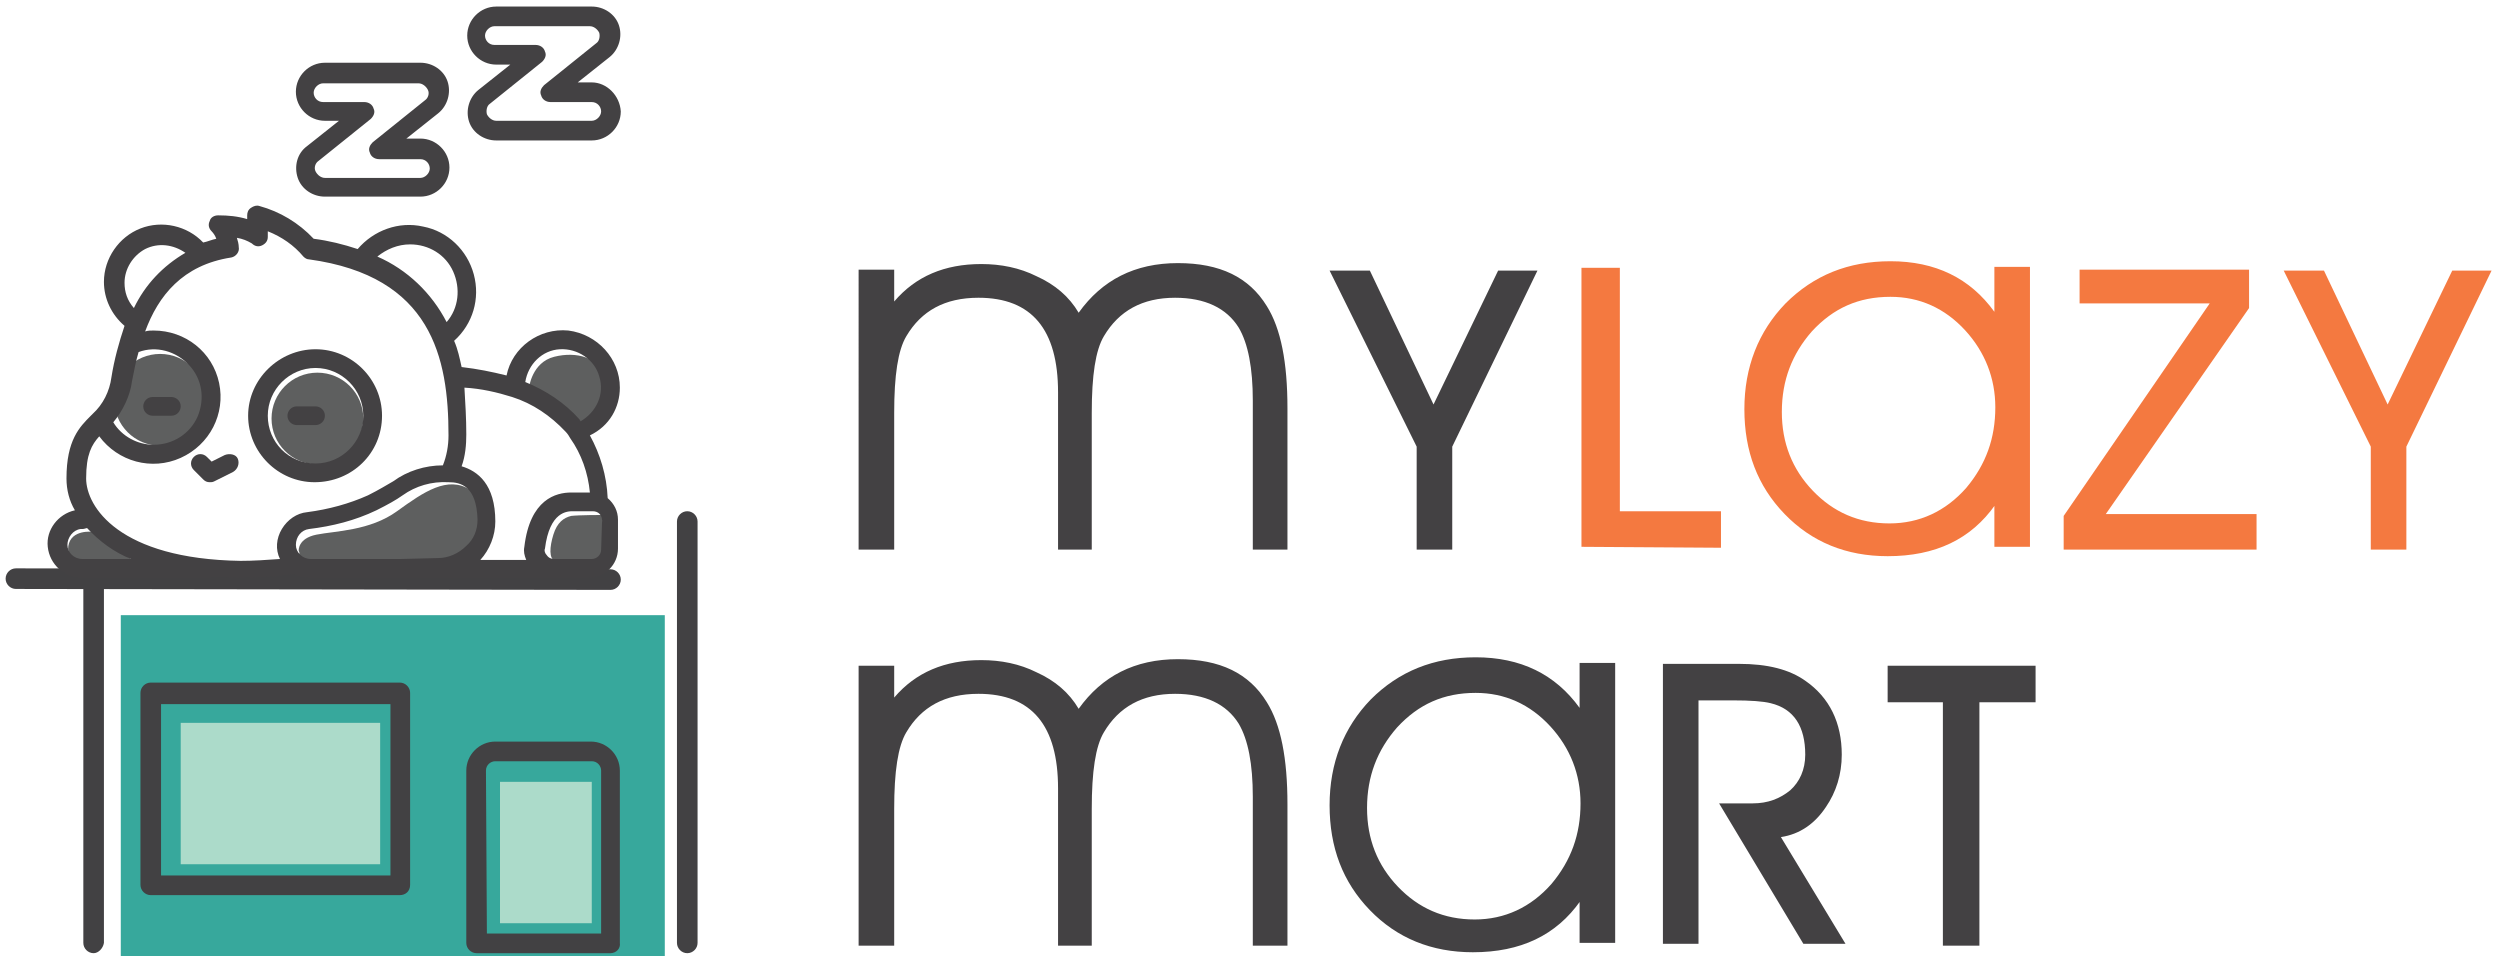 <svg xml:space="preserve" style="enable-background:new 0 0 267 102.6;" viewBox="0 0 267 102.6" y="0px" x="0px" xmlns:xlink="http://www.w3.org/1999/xlink" xmlns="http://www.w3.org/2000/svg" id="Layer_1" version="1.1">
<style type="text/css">
	.st0{fill:#434143;}
	.st1{fill:#F47940;}
	.st2{fill:#5E5F5F;}
	.st3{fill:#37A89C;}
	.st4{fill:#424143;}
	.st5{fill:#ACDBCA;}
</style>
<g>
	<g>
		<path d="M115.2,33.4c2.5-3.5,6-5.3,10.6-5.3c4.5,0,7.6,1.5,9.5,4.6c1.5,2.4,2.2,6,2.2,10.9v15.1h-3.7V42.8
			c0-3.5-0.5-6.1-1.5-7.8c-1.3-2.1-3.6-3.2-6.8-3.2c-3.5,0-6,1.4-7.6,4.1c-0.9,1.5-1.3,4.2-1.3,8.2v14.6H113V41.9
			c0-6.7-2.8-10.1-8.5-10.1c-3.6,0-6.1,1.4-7.7,4.1c-0.9,1.5-1.3,4.2-1.3,8.2v14.6h-3.8V28.8h3.8v3.4c2.3-2.7,5.4-4,9.3-4
			c2.1,0,4.1,0.4,5.9,1.3C112.7,30.4,114.2,31.7,115.2,33.4z" class="st0"></path>
		<path d="M155.1,47.7v11h-3.8v-11L142,28.9h4.3l6.8,14.3l6.9-14.3h4.2L155.1,47.7z" class="st0"></path>
		<path d="M168.9,58.4V28.6h4.1v26h10.8v3.9L168.9,58.4L168.9,58.4z" class="st1"></path>
		<path d="M213.1,53.9c-2.6,3.7-6.4,5.5-11.5,5.5c-4.4,0-8.1-1.5-11-4.5s-4.3-6.7-4.3-11.2s1.5-8.3,4.4-11.3
			c3-3,6.7-4.5,11.2-4.5c4.8,0,8.5,1.8,11.1,5.4v-4.8h3.8v29.9H213v-4.5H213.1z M213.1,43.5c0-3.1-1.1-5.9-3.2-8.2
			c-2.2-2.4-4.9-3.6-8-3.6c-3.4,0-6.1,1.2-8.4,3.7c-2.1,2.4-3.2,5.2-3.2,8.6c0,3.3,1.1,6.1,3.3,8.4c2.2,2.3,4.9,3.5,8.2,3.5
			c3.2,0,6-1.3,8.2-3.8C212.1,49.6,213.1,46.8,213.1,43.5z" class="st1"></path>
		<path d="M241.1,58.7h-20.7v-3.6L236,32.4h-13.9v-3.6h18.1v4.1l-15.3,22H241v3.8H241.1z" class="st1"></path>
		<path d="M257,47.7v11h-3.8v-11l-9.3-18.8h4.3l6.8,14.3l6.9-14.3h4.2L257,47.7z" class="st1"></path>
		<path d="M115.2,75.7c2.5-3.5,6-5.3,10.6-5.3c4.5,0,7.6,1.5,9.5,4.6c1.5,2.4,2.2,6,2.2,10.9V101h-3.7V85.1
			c0-3.5-0.5-6.1-1.5-7.8c-1.3-2.1-3.6-3.2-6.8-3.2c-3.5,0-6,1.4-7.6,4.1c-0.9,1.5-1.3,4.2-1.3,8.2V101H113V84.2
			c0-6.7-2.8-10.1-8.5-10.1c-3.6,0-6.1,1.4-7.7,4.1c-0.9,1.5-1.3,4.2-1.3,8.2V101h-3.8V71.1h3.8v3.4c2.3-2.7,5.4-4,9.3-4
			c2.1,0,4.1,0.4,5.9,1.3C112.7,72.7,114.2,74,115.2,75.7z" class="st0"></path>
		<path d="M168.8,96.2c-2.6,3.7-6.4,5.5-11.5,5.5c-4.4,0-8.1-1.5-11-4.5S142,90.5,142,86s1.5-8.3,4.4-11.3
			c3-3,6.7-4.5,11.2-4.5c4.8,0,8.5,1.8,11.1,5.4v-4.8h3.8v29.9h-3.8v-4.5H168.8z M168.8,85.8c0-3.1-1.1-5.9-3.2-8.2
			c-2.2-2.4-4.9-3.6-8-3.6c-3.4,0-6.1,1.2-8.4,3.7c-2.1,2.4-3.2,5.2-3.2,8.6c0,3.3,1.1,6.1,3.3,8.4c2.2,2.3,4.9,3.5,8.2,3.5
			c3.2,0,6-1.3,8.2-3.8C167.8,91.9,168.8,89.1,168.8,85.8z" class="st0"></path>
		<path d="M192.6,100.8l-9-15h3.6c1.6,0,2.9-0.5,4-1.4c1-0.9,1.6-2.2,1.6-3.8c0-3-1.2-4.9-3.7-5.5
			c-0.8-0.2-2.1-0.3-4.1-0.3h-3.6v26h-3.8V70.9h8.1c3.1,0,5.4,0.6,7.1,1.8c2.6,1.8,3.9,4.5,3.9,7.9c0,2.1-0.6,4-1.7,5.6
			c-1.2,1.8-2.8,2.9-4.8,3.2l6.9,11.4H192.6z" class="st0"></path>
		<path d="M211.4,75v26h-3.9V75h-5.9v-3.9h15.8V75H211.4z" class="st0"></path>
	</g>
	<g>
		<g>
			<circle r="4.9" cy="44.7" cx="33.9" class="st2"></circle>
		</g>
		<g>
			<circle r="4.9" cy="42.7" cx="17.1" class="st2"></circle>
		</g>
		<g>
			<path d="M56.5,41.4c0,0,0.3-2.7,2.7-3.3c2.4-0.6,4.8,0.1,5.3,2.1c0.5,2.1-0.6,5.6-2.7,5.3
				C59.8,45.3,56.5,41.4,56.5,41.4z" class="st2"></path>
		</g>
		<g>
			<path d="M64.3,55c0,0-2.5,0-3.3,0.1c-0.8,0.2-1.5,0.7-1.9,2s-0.5,2.6,0.2,2.8c0.7,0.3,5.2-0.1,5.2-0.1L64.3,55z" class="st2"></path>
		</g>
		<g>
			<path d="M9.9,56.8c0,0-2.3-0.3-2.6,1.5s2.2,1.8,2.2,1.8h5.1L9.9,56.8z" class="st2"></path>
		</g>
		<g>
			<path d="M31.9,58.8c0,0-0.1-1.3,1.9-1.7s5.7-0.4,8.6-2.5s5.4-3.8,7.8-2.3s1.6,6.9-2.2,7.6s-14.7,1.5-15.8,0.5
				c-1.1-0.9-0.2-1.3-0.2-1.3" class="st2"></path>
		</g>
		<g>
			<rect height="36.4" width="58.1" class="st3" y="65.7" x="12.9"></rect>
		</g>
		<g>
			<g>
				<g>
					<path d="M65.2,63L65.2,63L1.7,62.9c-0.6,0-1.1-0.5-1.1-1.1s0.5-1.1,1.1-1.1l0,0l63.5,0.1c0.6,0,1.1,0.5,1.1,1.1
						C66.3,62.5,65.8,63,65.2,63z" class="st4"></path>
				</g>
			</g>
			<g>
				<g>
					<path d="M10,101.8c-0.6,0-1.1-0.5-1.1-1.1V61.8c0-0.6,0.5-1.1,1.1-1.1s1.1,0.5,1.1,1.1v38.9
						C11,101.3,10.5,101.8,10,101.8z" class="st4"></path>
				</g>
			</g>
			<g>
				<g>
					<g>
						<path d="M65.2,101.8H50.9c-0.6,0-1.1-0.5-1.1-1.1V82.3c0-1.7,1.4-3.1,3.1-3.1h10.2c1.7,0,3.1,1.4,3.1,3.1v18.4
							C66.3,101.3,65.8,101.8,65.2,101.8z M52,99.7h12.2V82.3c0-0.5-0.4-1-1-1H52.9c-0.5,0-1,0.4-1,1L52,99.7L52,99.7z" class="st4"></path>
					</g>
				</g>
				<g>
					<g>
						<path d="M73.4,101.8c-0.6,0-1.1-0.5-1.1-1.1v-45c0-0.6,0.5-1.1,1.1-1.1s1.1,0.5,1.1,1.1v45
							C74.5,101.3,74,101.8,73.4,101.8z" class="st4"></path>
					</g>
				</g>
				<g>
					<g>
						<path d="M42.7,95.6H16.1c-0.6,0-1.1-0.5-1.1-1.1V74c0-0.6,0.5-1.1,1.1-1.1h26.6c0.6,0,1.1,0.5,1.1,1.1v20.5
							C43.8,95.2,43.3,95.6,42.7,95.6z M17.2,93.5h24.5V75.2H17.2V93.5z" class="st4"></path>
					</g>
				</g>
			</g>
		</g>
		<g id="Page-1">
			<g id="_x30_14---Sleepy-Panda">
				<g id="Shape">
					<path d="M66.2,41.4c0-3.1-2.4-5.7-5.5-6.1c-3.1-0.3-6,1.8-6.6,4.8c-1.6-0.4-3.1-0.7-4.8-0.9
						c-0.2-0.9-0.4-1.9-0.8-2.8c2-1.8,2.8-4.5,2.1-7.1c-0.7-2.6-2.8-4.6-5.4-5.1c-2.6-0.6-5.3,0.4-7,2.4c-1.5-0.5-3.1-0.9-4.7-1.1
						c-1.6-1.7-3.6-2.9-5.8-3.5c-0.3-0.1-0.6,0-0.9,0.2s-0.4,0.5-0.4,0.8v0.4c-1-0.3-2-0.4-3.1-0.4c-0.4,0-0.8,0.2-0.9,0.6
						c-0.2,0.4-0.1,0.8,0.2,1.1c0.2,0.2,0.4,0.5,0.5,0.8c-0.5,0.1-0.9,0.3-1.4,0.4c-1.7-1.8-4.4-2.4-6.7-1.5s-3.9,3.2-3.9,5.7
						c0,1.8,0.8,3.5,2.2,4.7c-0.6,1.8-1.1,3.6-1.4,5.5c-0.2,1.5-0.9,2.9-2,3.9l0,0l-0.2,0.2c-1.2,1.2-2.6,2.6-2.6,6.7
						c0,1.2,0.3,2.4,0.9,3.4c-1.8,0.4-3.1,2.1-2.9,3.9c0.2,1.9,1.8,3.3,3.6,3.3h13.5c0.3,0,0.5,0,0.8-0.1c0.8,0,1.6,0.1,2.5,0.1
						c2,0,4-0.1,5.9-0.4c0.5,0.3,1.1,0.4,1.6,0.4h29.9c1.7,0,3.1-1.4,3.1-3.1v-3.1c0-0.9-0.4-1.7-1.1-2.3c-0.1-2.4-0.8-4.7-1.9-6.7
						C65.1,45.5,66.2,43.5,66.2,41.4L66.2,41.4z M54.7,42.4c2.2,0.7,4.1,2,5.7,3.7c0.2,0.2,0.4,0.5,0.5,0.7c1.2,1.7,1.9,3.7,2.1,5.8
						h-2c-1.6,0-4.4,0.7-5,5.8c-0.1,0.5,0,0.9,0.2,1.4h-4.9c1-1.1,1.6-2.6,1.6-4.1c0-4-1.9-5.4-3.6-5.9c0.4-1.1,0.5-2.3,0.5-3.4
						c0-1.7-0.1-3.3-0.2-5C51.4,41.5,53.1,41.9,54.7,42.4L54.7,42.4z M43.8,26.1c2,0,3.8,1.1,4.6,2.9c0.8,1.8,0.6,3.9-0.7,5.4
						c-1.6-3.1-4.2-5.6-7.4-7C41.3,26.6,42.5,26.1,43.8,26.1L43.8,26.1z M13.3,30.2c0-1.5,0.9-2.9,2.2-3.6c1.4-0.7,3-0.5,4.3,0.4
						c-2.4,1.4-4.3,3.4-5.5,5.9C13.6,32.1,13.3,31.2,13.3,30.2z M14.1,40.7c0.2-1,0.4-2.1,0.7-3.1c1.9-0.7,4-0.1,5.4,1.4
						s1.7,3.6,0.9,5.5c-0.8,1.8-2.6,3-4.7,3c-1.7,0-3.4-0.9-4.3-2.4C13.1,43.9,13.9,42.3,14.1,40.7L14.1,40.7z M8.8,59.7
						c-0.9,0-1.6-0.7-1.6-1.5s0.6-1.6,1.4-1.7h0.2c0.2,0,0.4-0.1,0.5-0.1c1.3,1.4,2.9,2.6,4.7,3.3H8.8z M9.2,51.1
						c0-2.6,0.6-3.6,1.4-4.5c2,2.7,5.6,3.7,8.7,2.3s4.8-4.7,4.1-8s-3.6-5.6-7-5.6c-0.3,0-0.6,0-0.9,0.1c1.4-3.8,4-7.1,9.2-7.9
						c0.5-0.1,0.9-0.6,0.8-1.1c0-0.3-0.1-0.7-0.2-1c0.6,0.1,1.1,0.3,1.6,0.6c0.3,0.3,0.7,0.4,1.1,0.2s0.6-0.5,0.6-0.9v-0.6
						c1.5,0.6,2.8,1.5,3.8,2.7c0.2,0.2,0.4,0.3,0.6,0.3c13.1,1.8,14.9,10.5,14.9,18.8c0,1.1-0.2,2.2-0.6,3.2c-1.9,0-3.8,0.6-5.3,1.7
						c-0.7,0.4-1.5,0.9-2.7,1.5c-2,0.9-4.2,1.5-6.5,1.8c-1.1,0.1-2.1,0.8-2.7,1.8c-0.6,1-0.7,2.2-0.2,3.2c-1.4,0.1-2.8,0.2-4.2,0.2
						C12.7,59.7,9.2,54.1,9.2,51.1z M42.8,59.7h-9.6c-0.9,0-1.6-0.7-1.6-1.5c0-0.9,0.6-1.6,1.4-1.7c2.5-0.3,4.9-0.9,7.2-2
						c1.2-0.6,2.1-1.1,2.8-1.6c1.4-1,3.1-1.5,4.9-1.4c1.3,0,3,0.4,3.1,4c0,1.1-0.4,2.1-1.2,2.8c-0.8,0.8-1.9,1.3-3,1.3L42.8,59.7
						L42.8,59.7z M64.2,58.7c0,0.6-0.5,1-1,1h-4c-0.3,0-0.6-0.1-0.8-0.4c-0.2-0.2-0.3-0.5-0.2-0.7c0.5-4,2.4-4,3-4h2.1
						c0.6,0,1,0.4,1,1L64.2,58.7L64.2,58.7z M62,45c0-0.1-0.1-0.1-0.1-0.2c-1.6-1.8-3.6-3.1-5.8-4c0.3-1.9,1.8-3.4,3.7-3.5
						s3.7,1.1,4.2,2.9C64.6,42.1,63.7,44,62,45z" class="st0"></path>
				</g>
				<g id="Shape_00000073703776592411368460000002616745085718024326_">
					<path d="M40.8,44.4c0-3.9-3.2-7.1-7.1-7.1s-7.2,3.2-7.2,7.1s3.2,7.1,7.1,7.1C37.6,51.5,40.8,48.4,40.8,44.4z
						 M28.6,44.4c0-2.8,2.3-5.1,5.1-5.1s5.1,2.3,5.1,5.1s-2.3,5.1-5.1,5.1C30.8,49.5,28.6,47.2,28.6,44.4z" class="st0"></path>
				</g>
				<g id="Shape_00000101067617630638201290000014090300303222710446_">
					<path d="M16.3,44.4h2c0.6,0,1-0.5,1-1c0-0.6-0.5-1-1-1h-2c-0.6,0-1,0.5-1,1C15.3,44,15.8,44.4,16.3,44.4z" class="st0"></path>
				</g>
				<g id="Shape_00000134929262363184586470000007317616555331561908_">
					<path d="M34.7,44.4c0-0.6-0.5-1-1-1h-2c-0.6,0-1,0.5-1,1c0,0.6,0.5,1,1,1h2C34.2,45.4,34.7,45,34.7,44.4z" class="st0"></path>
				</g>
				<g id="Shape_00000132774825061814919830000002569801245668506777_">
					<path d="M24,48.6l-1.4,0.7l-0.5-0.5c-0.4-0.4-1-0.4-1.4,0s-0.4,1,0,1.4l1,1c0.2,0.2,0.4,0.3,0.7,0.3
						c0.2,0,0.3,0,0.5-0.1l2-1c0.5-0.3,0.7-0.9,0.5-1.4S24.5,48.4,24,48.6L24,48.6z" class="st0"></path>
				</g>
				<g id="Shape_00000005970192913431501450000009459446075358356883_">
					<path d="M31.8,19c0.4,1.2,1.6,2,2.9,2h10.2c1.7,0,3.1-1.4,3.1-3.1s-1.4-3.1-3.1-3.1h-1.5l3.4-2.7
						c1-0.8,1.4-2.2,1-3.4c-0.4-1.2-1.6-2-2.9-2H34.7c-1.7,0-3.1,1.4-3.1,3.1s1.4,3.1,3.1,3.1h1.5l-3.4,2.7
						C31.7,16.4,31.4,17.8,31.8,19L31.8,19z M34,17.2l5.6-4.5c0.3-0.3,0.5-0.7,0.3-1.1c-0.1-0.4-0.5-0.7-1-0.7h-4.4
						c-0.6,0-1-0.5-1-1s0.5-1,1-1h10.2c0.4,0,0.8,0.3,1,0.7s0,0.9-0.3,1.1l-5.6,4.5c-0.3,0.3-0.5,0.7-0.3,1.1c0.1,0.4,0.5,0.7,1,0.7
						h4.4c0.6,0,1,0.5,1,1s-0.5,1-1,1H34.7c-0.4,0-0.8-0.3-1-0.7S33.7,17.4,34,17.2z" class="st0"></path>
				</g>
				<g id="Shape_00000040551608645782768290000010682055003293869755_">
					<path d="M63.2,8.8h-1.5l3.4-2.7c1-0.8,1.4-2.2,1-3.4c-0.4-1.2-1.6-2-2.9-2H53c-1.7,0-3.1,1.4-3.1,3.1
						s1.4,3.1,3.1,3.1h1.5l-3.4,2.7c-1,0.8-1.4,2.2-1,3.4c0.4,1.2,1.6,2,2.9,2h10.2c1.7,0,3.1-1.4,3.1-3.1
						C66.2,10.2,64.8,8.8,63.2,8.8z M63.2,12.9H53c-0.4,0-0.8-0.3-1-0.7c-0.1-0.4,0-0.9,0.3-1.1l5.6-4.5c0.3-0.3,0.5-0.7,0.3-1.1
						c-0.1-0.4-0.5-0.7-1-0.7h-4.4c-0.6,0-1-0.5-1-1s0.5-1,1-1H63c0.4,0,0.8,0.3,1,0.7c0.1,0.4,0,0.9-0.3,1.1l-5.6,4.5
						c-0.3,0.3-0.5,0.7-0.3,1.1c0.1,0.4,0.5,0.7,1,0.7h4.4c0.6,0,1,0.5,1,1S63.7,12.9,63.2,12.9z" class="st0"></path>
				</g>
			</g>
		</g>
		<g>
			<rect height="15.1" width="21.3" class="st5" y="77.2" x="19.3"></rect>
		</g>
		<g>
			<rect height="15.1" width="9.8" class="st5" y="83.5" x="53.4"></rect>
		</g>
	</g>
</g>
</svg>

